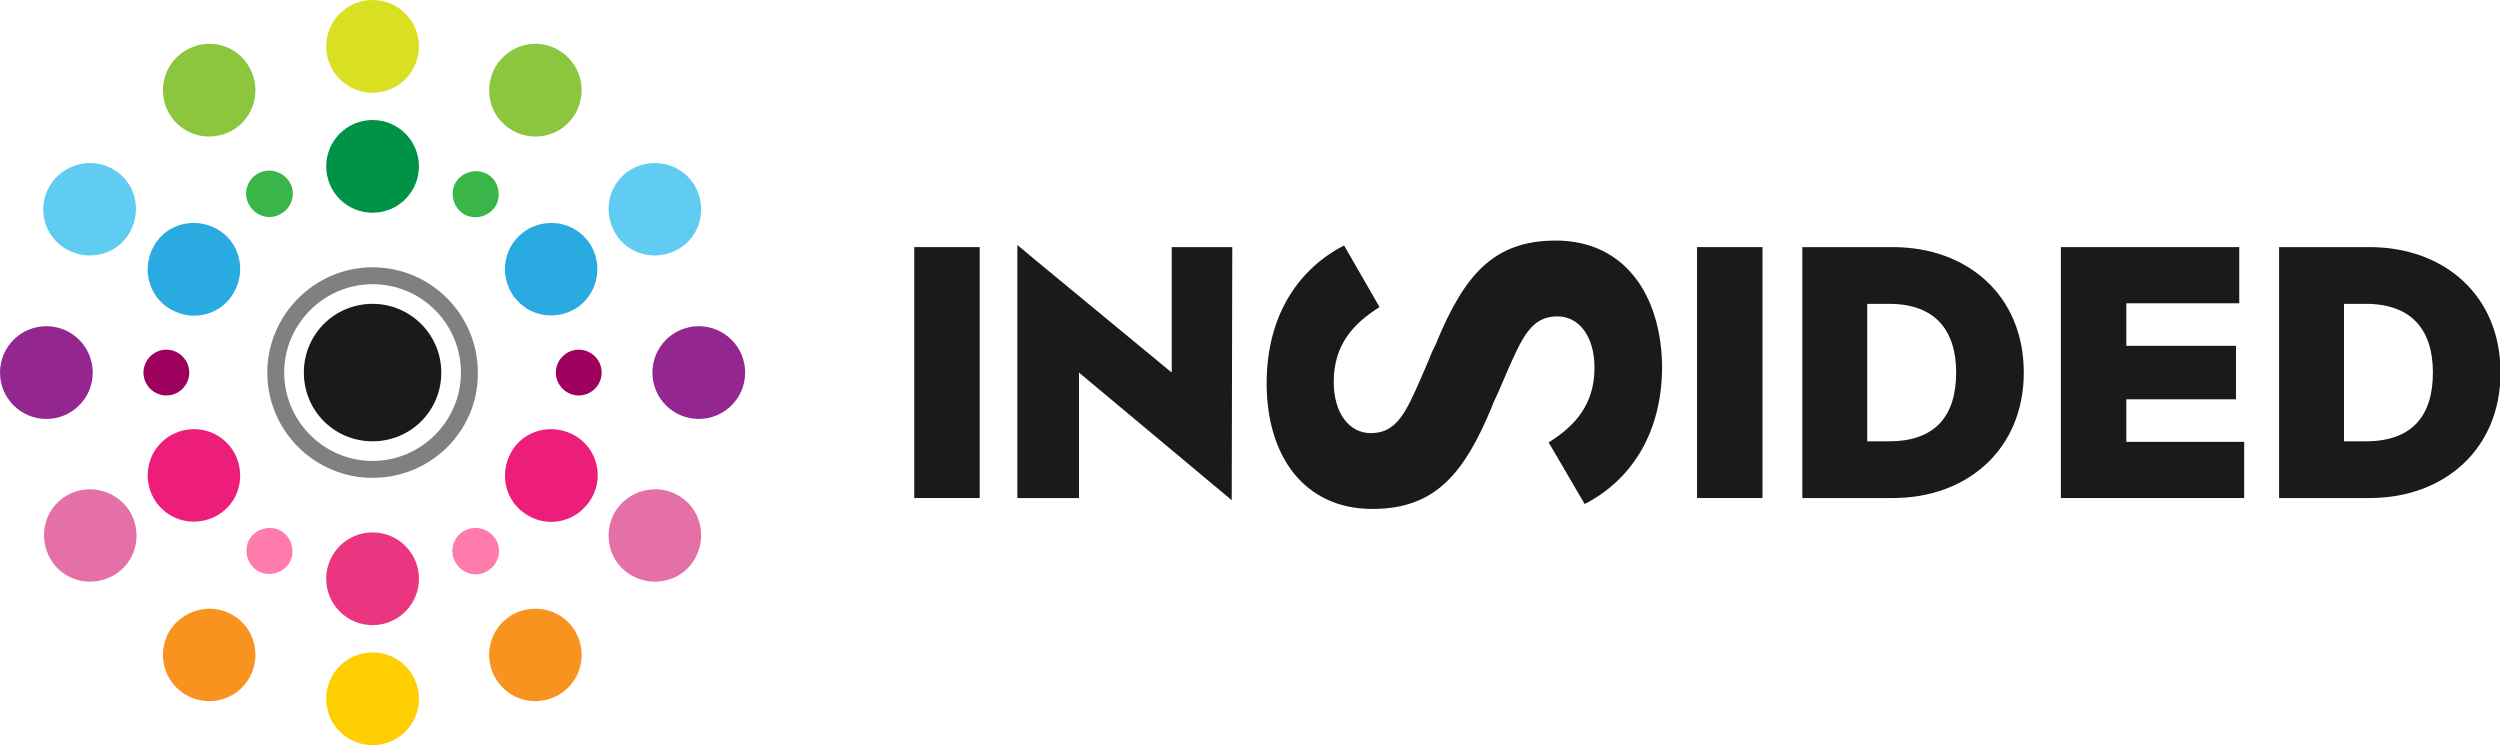 <?xml version="1.0" encoding="utf-8"?>
<!-- Generator: Adobe Illustrator 23.0.1, SVG Export Plug-In . SVG Version: 6.00 Build 0)  -->
<svg version="1.1" id="Layer_1" xmlns="http://www.w3.org/2000/svg" xmlns:xlink="http://www.w3.org/1999/xlink" x="0px" y="0px"
	 viewBox="0 0 458.3 136.6" style="enable-background:new 0 0 458.3 136.6;" xml:space="preserve">
<style type="text/css">
	.Arched_x0020_Green{fill:url(#SVGID_1_);stroke:#FFFFFF;stroke-width:0.25;stroke-miterlimit:1;}
	.st0{fill:#1A1A1A;}
	.st1{fill:#808080;}
	.st2{fill:#009245;}
	.st3{fill:#D9E021;}
	.st4{fill:#EA3680;}
	.st5{fill:#39B54A;}
	.st6{fill:#FF7BAC;}
	.st7{fill:#29ABE2;}
	.st8{fill:#ED1E79;}
	.st9{fill:#9E005D;}
	.st10{fill:#FFCE00;}
	.st11{fill:#61CCF2;}
	.st12{fill:#E570A8;}
	.st13{fill:#8CC63F;}
	.st14{fill:#F7931E;}
	.st15{fill:#93278F;}
</style>
<linearGradient id="SVGID_1_" gradientUnits="userSpaceOnUse" x1="-756.473" y1="282.999" x2="-755.766" y2="282.292">
	<stop  offset="0" style="stop-color:#1EAB4B"/>
	<stop  offset="0.983" style="stop-color:#19361A"/>
</linearGradient>
<g>
	<g>
		<path class="st0" d="M167.6,45.3h12v46h-12V45.3z"/>
		<path class="st0" d="M197.8,68.3v23h-11.3V44.9l3.1,2.6l25.2,20.8v-23h11.1l-0.1,46.4L197.8,68.3z"/>
		<path class="st0" d="M285.2,44.1c-11.6,0-16.8,6.6-21.8,18.5l0,0.1c-0.5,1-1,2-1.4,3.1l-1.5,3.5c-2.8,6.4-4.5,10.1-9.2,10.1
			c-4,0-6.8-3.7-6.8-9.4c0-6.8,3.6-10.7,8.4-13.7l-6.5-11.3c-8,4.1-14.2,12.4-14.2,25.3c0,13.2,6.8,23,19.4,23
			c11.6,0,16.8-6.6,21.8-18.5l0.3-0.8c0.4-0.8,0.7-1.6,1.1-2.4l1.5-3.5c2.8-6.4,4.5-10.1,9.2-10.1c4,0,6.8,3.7,6.8,9.4
			c0,6.8-3.6,10.7-8.4,13.7l6.6,11.3c8-4.1,14.2-12.4,14.2-25.3C304.5,53.9,297.7,44.1,285.2,44.1z"/>
		<path class="st0" d="M311.1,45.3h12v46h-12V45.3z"/>
		<path class="st0" d="M330.4,45.3h16.6c13.6,0,24,8.8,24,23c0,14-10.3,23-24,23h-16.6V45.3z M346.3,80.9c8.6,0,12.3-4.8,12.3-12.6
			c0-7.7-3.8-12.6-12.3-12.6h-4v25.2H346.3z"/>
		<path class="st0" d="M377.8,45.3h32.7v10.3h-20.7v7.8h20.1v9.8h-20.1V81h21.6v10.3h-33.6V45.3z"/>
		<path class="st0" d="M417.8,45.3h16.6c13.6,0,24,8.8,24,23c0,14-10.3,23-24,23h-16.6V45.3z M433.7,80.9c8.6,0,12.3-4.8,12.3-12.6
			c0-7.7-3.8-12.6-12.3-12.6h-4v25.2H433.7z"/>
	</g>
	<g>
		<g>
			<g>
				<path class="st0" d="M80.9,68.3c0,7-5.6,12.6-12.6,12.6c-7,0-12.6-5.6-12.6-12.6c0-7,5.6-12.6,12.6-12.6
					C75.3,55.7,80.9,61.4,80.9,68.3z"/>
			</g>
			<g>
				<path class="st1" d="M68.3,87.6C57.7,87.6,49,79,49,68.3C49,57.7,57.7,49,68.3,49c10.7,0,19.3,8.7,19.3,19.3
					C87.7,79,79,87.6,68.3,87.6L68.3,87.6z M68.3,52.1c-8.9,0-16.2,7.3-16.2,16.2c0,8.9,7.3,16.2,16.2,16.2
					c8.9,0,16.2-7.3,16.2-16.2C84.5,59.4,77.3,52.1,68.3,52.1L68.3,52.1z"/>
			</g>
		</g>
		<path class="st2" d="M76.8,30.5c0,4.7-3.8,8.5-8.5,8.5c-4.7,0-8.5-3.8-8.5-8.5c0-4.7,3.8-8.5,8.5-8.5C73,22,76.8,25.8,76.8,30.5z"
			/>
		<path class="st3" d="M76.8,8.5c0,4.7-3.8,8.5-8.5,8.5c-4.7,0-8.5-3.8-8.5-8.5c0-4.7,3.8-8.5,8.5-8.5C73,0,76.8,3.8,76.8,8.5z"/>
		<path class="st4" d="M76.8,106.1c0,4.7-3.8,8.5-8.5,8.5c-4.7,0-8.5-3.8-8.5-8.5c0-4.7,3.8-8.5,8.5-8.5
			C73,97.6,76.8,101.4,76.8,106.1z"/>
		<path class="st5" d="M53.1,33.4c1.2,2,0.5,4.6-1.6,5.8c-2,1.2-4.6,0.5-5.8-1.6c-1.2-2-0.5-4.6,1.6-5.8
			C49.3,30.7,51.9,31.4,53.1,33.4z"/>
		<path class="st6" d="M90.9,98.9c1.2,2,0.5,4.6-1.6,5.8c-2,1.2-4.6,0.5-5.8-1.6c-1.2-2-0.5-4.6,1.6-5.8
			C87.1,96.2,89.7,96.9,90.9,98.9z"/>
		<path class="st7" d="M105.3,56.7c-4.1,2.3-9.2,1-11.6-3.1c-2.3-4.1-1-9.2,3.1-11.6c4.1-2.3,9.2-1,11.6,3.1
			C110.7,49.2,109.3,54.4,105.3,56.7z"/>
		<path class="st8" d="M39.8,94.5c-4.1,2.3-9.2,1-11.6-3.1c-2.3-4.1-1-9.2,3.1-11.6c4.1-2.3,9.2-1,11.6,3.1
			C45.2,87,43.9,92.2,39.8,94.5z"/>
		<path class="st9" d="M106.1,72.5c-2.3,0-4.2-1.9-4.2-4.2c0-2.3,1.9-4.2,4.2-4.2c2.3,0,4.2,1.9,4.2,4.2
			C110.3,70.6,108.4,72.5,106.1,72.5z"/>
		<path class="st9" d="M30.5,72.5c-2.3,0-4.2-1.9-4.2-4.2c0-2.3,1.9-4.2,4.2-4.2c2.3,0,4.2,1.9,4.2,4.2
			C34.7,70.6,32.8,72.5,30.5,72.5z"/>
		<path class="st5" d="M90.9,37.7c-1.2,2-3.8,2.7-5.8,1.6c-2-1.2-2.7-3.8-1.6-5.8c1.2-2,3.8-2.7,5.8-1.6C91.3,33,92,35.6,90.9,37.7z
			"/>
		<path class="st6" d="M53.1,103.1c-1.2,2-3.8,2.7-5.8,1.6c-2-1.2-2.7-3.8-1.6-5.8c1.2-2,3.8-2.7,5.8-1.6
			C53.5,98.5,54.2,101.1,53.1,103.1z"/>
		<path class="st8" d="M96.8,94.5c-4.1-2.3-5.4-7.5-3.1-11.6c2.3-4.1,7.5-5.4,11.6-3.1c4.1,2.3,5.5,7.5,3.1,11.6
			C106,95.5,100.8,96.9,96.8,94.5z"/>
		<path class="st7" d="M31.3,56.7c-4.1-2.3-5.4-7.5-3.1-11.6c2.3-4.1,7.5-5.4,11.6-3.1c4.1,2.3,5.4,7.5,3.1,11.6
			C40.6,57.7,35.4,59.1,31.3,56.7z"/>
		<path class="st10" d="M76.8,128.1c0,4.7-3.8,8.5-8.5,8.5c-4.7,0-8.5-3.8-8.5-8.5c0-4.7,3.8-8.5,8.5-8.5
			C73,119.6,76.8,123.4,76.8,128.1z"/>
		<path class="st11" d="M20.7,31c4.1,2.3,5.4,7.5,3.1,11.6c-2.3,4.1-7.5,5.4-11.6,3.1c-4.1-2.3-5.5-7.5-3.1-11.6
			C11.5,30.1,16.7,28.7,20.7,31z"/>
		<path class="st12" d="M124.3,90.8c4.1,2.3,5.4,7.5,3.1,11.6c-2.3,4.1-7.5,5.4-11.6,3.1c-4.1-2.3-5.4-7.5-3.1-11.6
			C115.1,89.9,120.3,88.5,124.3,90.8z"/>
		<path class="st11" d="M115.8,31c-4.1,2.3-5.4,7.5-3.1,11.6c2.3,4.1,7.5,5.4,11.6,3.1c4.1-2.3,5.4-7.5,3.1-11.6
			C125.1,30.1,119.9,28.7,115.8,31z"/>
		<path class="st12" d="M12.3,90.8c-4.1,2.3-5.4,7.5-3.1,11.6c2.3,4.1,7.5,5.4,11.6,3.1c4.1-2.3,5.4-7.5,3.1-11.6
			C21.5,89.9,16.3,88.5,12.3,90.8z"/>
		<path class="st13" d="M45.7,12.3c2.3,4.1,1,9.2-3.1,11.6c-4.1,2.3-9.2,1-11.6-3.1c-2.3-4.1-1-9.2,3.1-11.6
			C38.2,6.8,43.4,8.2,45.7,12.3z"/>
		<path class="st14" d="M105.5,115.8c2.3,4.1,1,9.2-3.1,11.6c-4.1,2.3-9.2,1-11.6-3.1c-2.3-4.1-1-9.2,3.1-11.6
			C98,110.4,103.2,111.8,105.5,115.8z"/>
		<path class="st13" d="M90.8,12.3c-2.3,4.1-1,9.2,3.1,11.6c4.1,2.3,9.2,1,11.6-3.1c2.3-4.1,1-9.2-3.1-11.6
			C98.4,6.8,93.2,8.2,90.8,12.3z"/>
		<path class="st14" d="M31,115.8c-2.3,4.1-1,9.2,3.1,11.6c4.1,2.3,9.2,1,11.6-3.1c2.3-4.1,1-9.2-3.1-11.6
			C38.6,110.4,33.4,111.8,31,115.8z"/>
		<path class="st15" d="M128.1,76.8c-4.7,0-8.5-3.8-8.5-8.5c0-4.7,3.8-8.5,8.5-8.5c4.7,0,8.5,3.8,8.5,8.5
			C136.6,73,132.8,76.8,128.1,76.8z"/>
		<path class="st15" d="M8.5,76.8C3.8,76.8,0,73,0,68.3c0-4.7,3.8-8.5,8.5-8.5c4.7,0,8.5,3.8,8.5,8.5C17,73,13.2,76.8,8.5,76.8z"/>
	</g>
</g>
</svg>
